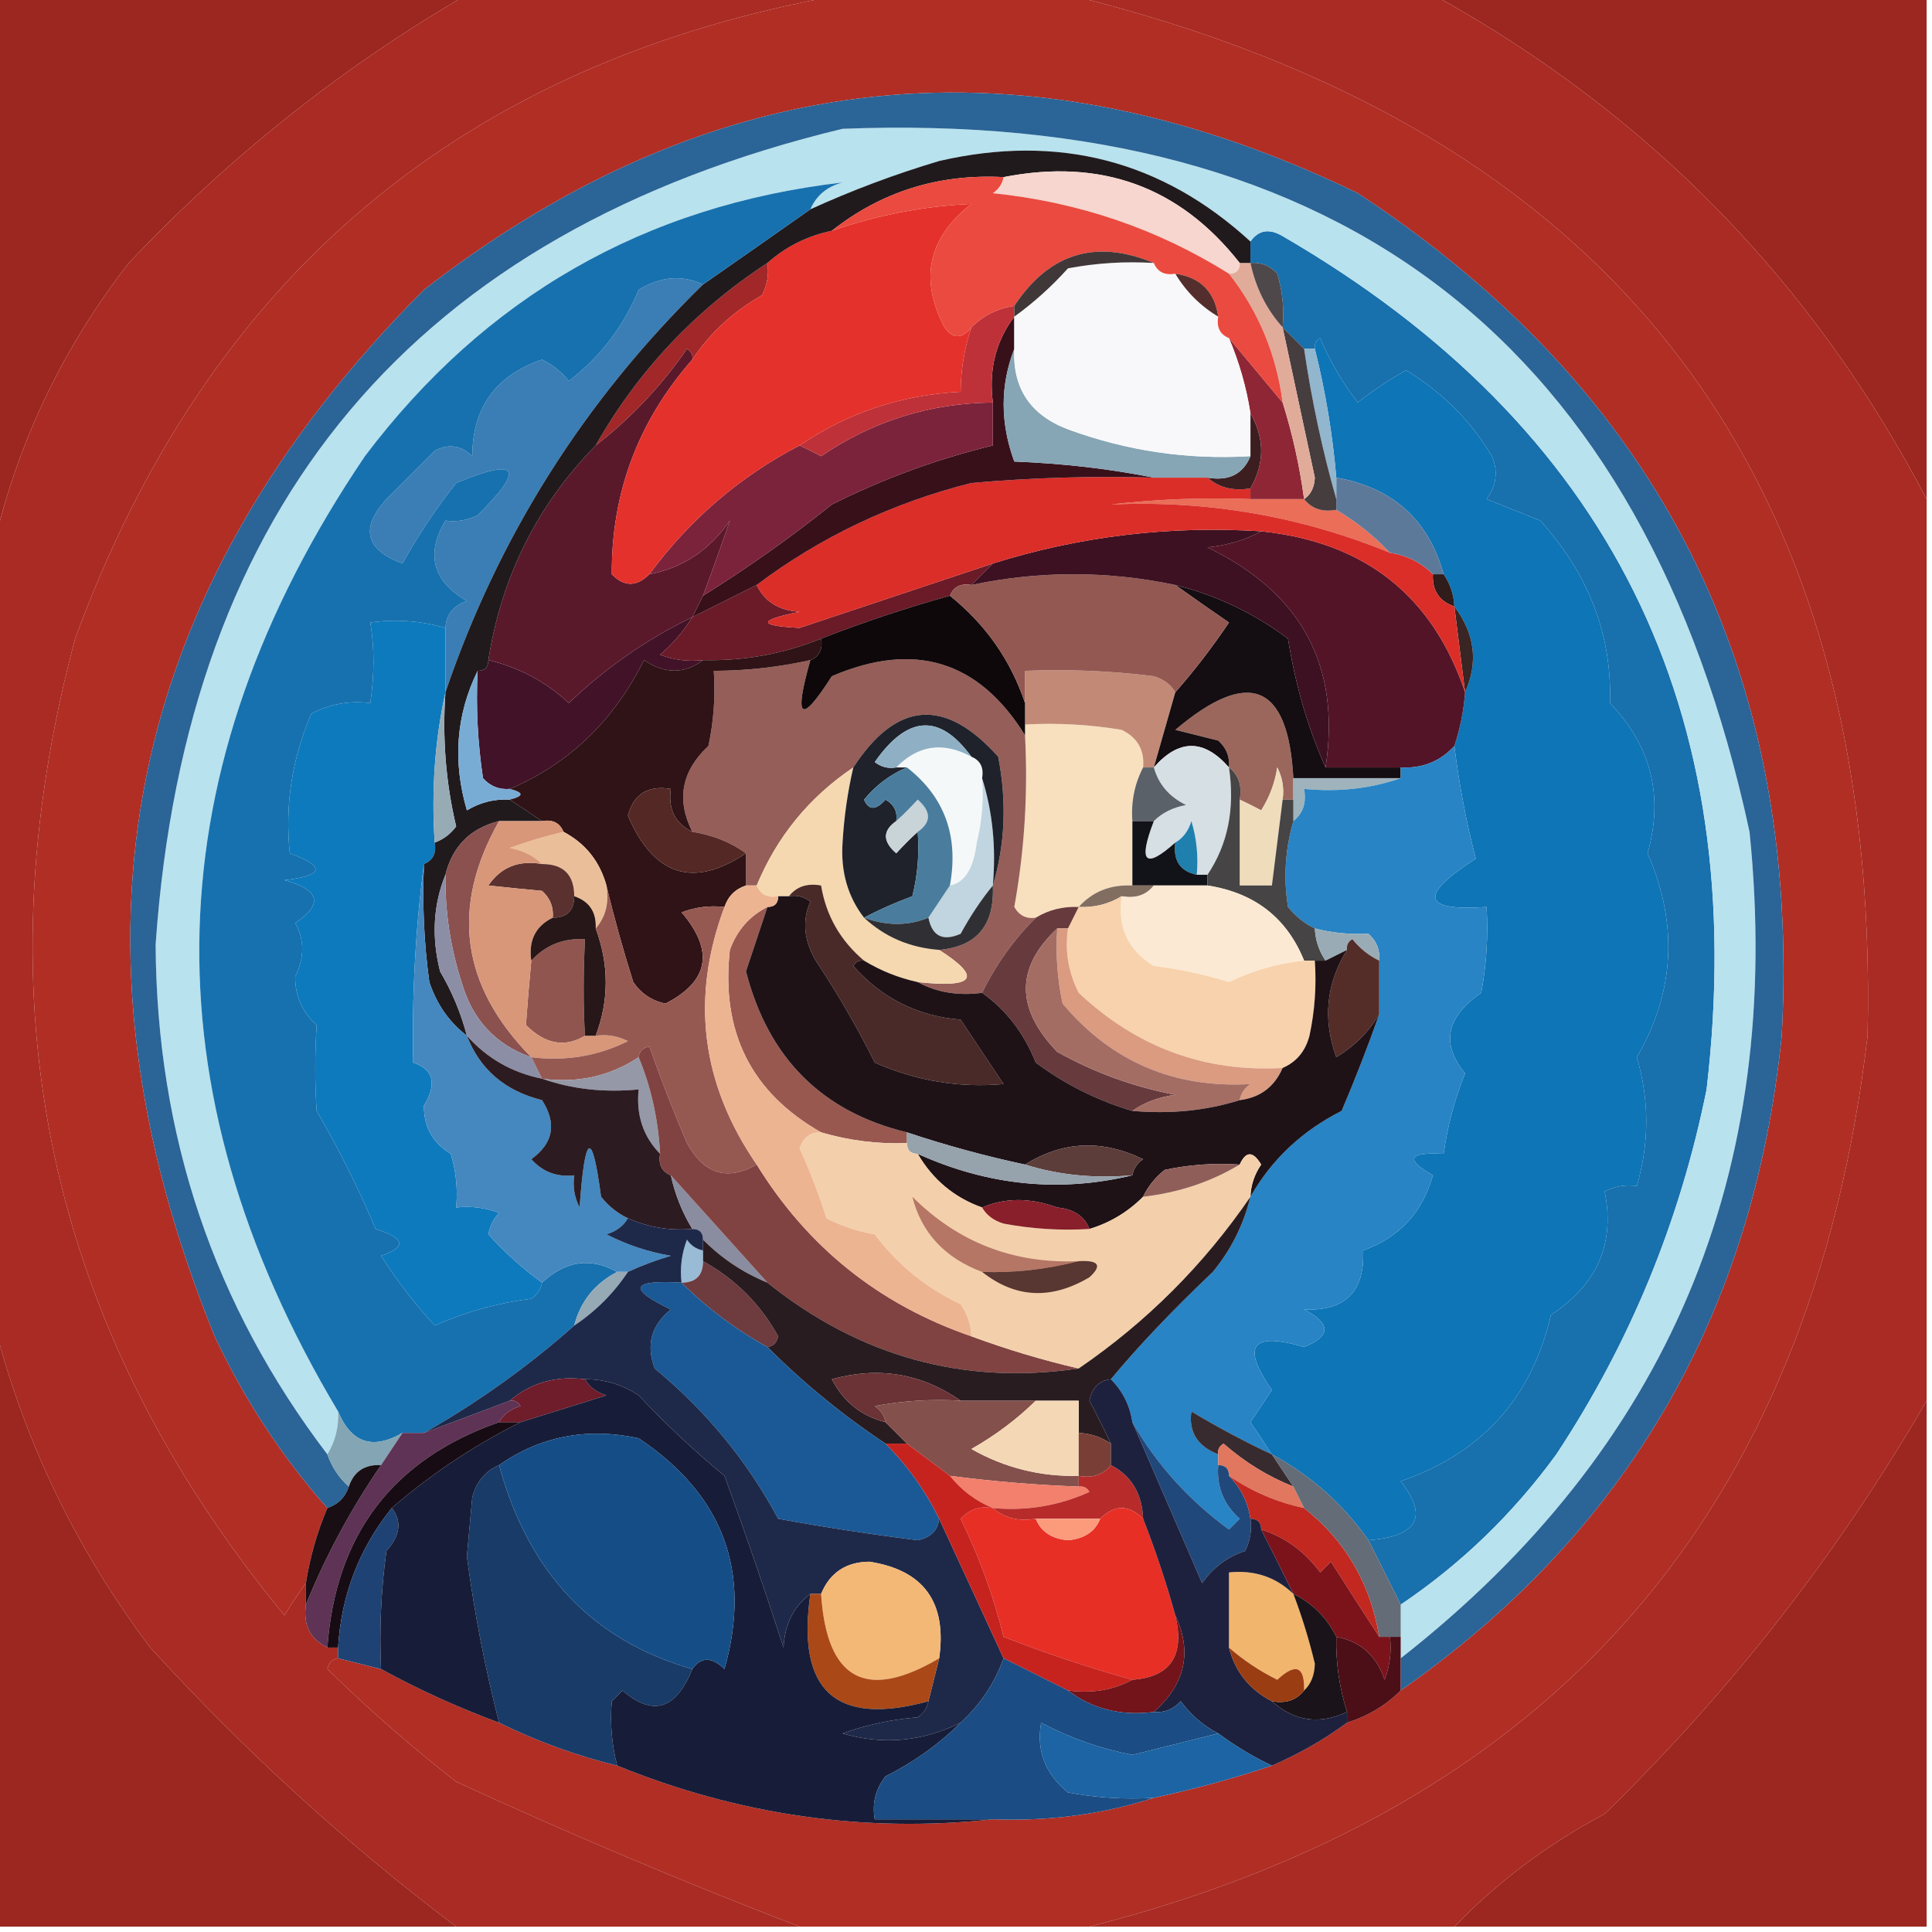 <?xml version="1.0" encoding="UTF-8"?> <svg xmlns="http://www.w3.org/2000/svg" xmlns:xlink="http://www.w3.org/1999/xlink" width="180px" height="180px" style="shape-rendering:geometricPrecision; text-rendering:geometricPrecision; image-rendering:optimizeQuality; fill-rule:evenodd; clip-rule:evenodd"> <g> <path style="opacity:1" fill="#9b2720" d="M -0.5,-0.5 C 14.167,-0.5 28.833,-0.5 43.5,-0.5C 31.886,6.249 21.386,14.582 12,24.5C 5.904,32.355 1.737,41.022 -0.5,50.5C -0.5,33.5 -0.5,16.5 -0.5,-0.5 Z"></path> </g> <g> <path style="opacity:1" fill="#9c2720" d="M 133.5,-0.5 C 148.833,-0.5 164.167,-0.5 179.5,-0.5C 179.5,15.167 179.5,30.833 179.5,46.5C 168.86,26.194 153.527,10.527 133.5,-0.5 Z"></path> </g> <g> <path style="opacity:1" fill="#b12e25" d="M 78.5,-0.5 C 85.5,-0.5 92.5,-0.5 99.5,-0.5C 150.37,11.929 175.203,44.263 174,96.5C 168.791,140.868 144.624,168.535 101.5,179.5C 92.5,179.5 83.5,179.5 74.5,179.5C 63.828,175.41 53.161,170.91 42.5,166C 38.313,162.736 34.313,159.236 30.5,155.5C 30.624,154.893 30.957,154.56 31.5,154.5C 32.833,154.833 34.167,155.167 35.5,155.5C 38.979,157.403 42.646,159.07 46.5,160.5C 50.02,162.229 53.687,163.562 57.5,164.5C 68.883,169.123 80.549,170.789 92.5,169.5C 97.75,169.698 102.75,169.031 107.5,167.5C 111.223,166.703 114.89,165.703 118.5,164.5C 121.032,163.404 123.365,162.071 125.5,160.5C 127.434,159.89 129.101,158.89 130.5,157.5C 151.537,142.79 163.37,122.457 166,96.5C 167.819,62.638 154.653,36.471 126.5,18C 95.55,2.996 66.55,5.996 39.5,27C 11.483,55.083 4.983,87.583 20,124.5C 22.778,130.412 26.278,135.745 30.5,140.5C 29.545,142.746 28.878,145.079 28.5,147.5C 27.842,148.398 27.176,149.398 26.5,150.5C 4.424,123.709 -2.076,93.376 7,59.5C 19.37,25.745 43.203,5.745 78.5,-0.5 Z"></path> </g> <g> <path style="opacity:1" fill="#a92b23" d="M 43.5,-0.5 C 55.167,-0.5 66.833,-0.5 78.5,-0.5C 43.203,5.745 19.37,25.745 7,59.5C -2.076,93.376 4.424,123.709 26.5,150.5C 27.176,149.398 27.842,148.398 28.5,147.5C 28.5,148.167 28.5,148.833 28.5,149.5C 28.229,151.38 28.896,152.713 30.5,153.5C 30.833,153.5 31.167,153.5 31.5,153.5C 31.5,153.833 31.5,154.167 31.5,154.5C 30.957,154.56 30.624,154.893 30.5,155.5C 34.313,159.236 38.313,162.736 42.5,166C 53.161,170.91 63.828,175.41 74.5,179.5C 63.833,179.5 53.167,179.5 42.5,179.5C 32.272,171.778 22.771,163.111 14,153.5C 7.146,144.415 2.312,134.415 -0.5,123.5C -0.5,99.167 -0.5,74.833 -0.5,50.5C 1.737,41.022 5.904,32.355 12,24.5C 21.386,14.582 31.886,6.249 43.5,-0.5 Z"></path> </g> <g> <path style="opacity:1" fill="#a92b23" d="M 99.5,-0.5 C 110.833,-0.5 122.167,-0.5 133.5,-0.5C 153.527,10.527 168.86,26.194 179.5,46.5C 179.5,74.5 179.5,102.5 179.5,130.5C 171.332,144.622 161.332,157.455 149.5,169C 144.228,171.791 139.562,175.291 135.5,179.5C 124.167,179.5 112.833,179.5 101.5,179.5C 144.624,168.535 168.791,140.868 174,96.5C 175.203,44.263 150.37,11.929 99.5,-0.5 Z"></path> </g> <g> <path style="opacity:1" fill="#1870ac" d="M 130.5,149.5 C 129.5,147.5 128.5,145.5 127.5,143.5C 132.098,143.139 133.098,141.306 130.5,138C 138.043,135.405 142.709,130.238 144.5,122.5C 148.821,119.676 150.487,115.843 149.5,111C 150.448,110.517 151.448,110.351 152.5,110.5C 153.671,106.482 153.671,102.482 152.5,98.5C 156.044,92.412 156.377,86.078 153.5,79.5C 155.012,74.183 153.845,69.516 150,65.5C 150.192,59.171 148.025,53.504 143.5,48.5C 141.833,47.833 140.167,47.167 138.5,46.5C 139.428,45.232 139.595,43.899 139,42.5C 137,39.167 134.333,36.5 131,34.5C 129.414,35.376 127.914,36.376 126.5,37.5C 125.081,35.664 123.914,33.664 123,31.5C 122.601,31.728 122.435,32.062 122.5,32.5C 122.167,32.5 121.833,32.5 121.5,32.5C 120.833,31.833 120.167,31.167 119.5,30.5C 119.66,28.801 119.494,27.134 119,25.5C 118.329,24.748 117.496,24.414 116.5,24.5C 116.5,23.833 116.5,23.167 116.5,22.5C 117.251,21.427 118.251,21.26 119.5,22C 149.973,39.683 163.14,66.183 159,101.5C 156.522,113.782 151.855,125.116 145,135.5C 140.958,141.043 136.125,145.709 130.5,149.5 Z"></path> </g> <g> <path style="opacity:1" fill="#0e75b6" d="M 127.5,143.5 C 125.126,140.126 122.126,137.459 118.5,135.5C 117.859,134.518 117.193,133.518 116.5,132.5C 117.167,131.5 117.833,130.5 118.5,129.5C 115.615,125.381 116.615,124.047 121.5,125.5C 124.028,124.483 124.028,123.316 121.5,122C 125.333,122.167 127.167,120.333 127,116.5C 130.368,115.298 132.534,112.965 133.5,109.5C 130.869,107.995 131.203,107.329 134.5,107.5C 134.855,104.933 135.521,102.433 136.5,100C 134.229,97.255 134.729,94.755 138,92.5C 138.497,89.854 138.664,87.187 138.5,84.5C 132.487,84.921 132.154,83.421 137.5,80C 136.604,76.572 135.938,73.072 135.5,69.5C 136.038,67.883 136.371,66.216 136.5,64.5C 137.746,61.707 137.413,59.04 135.5,56.5C 135.443,55.391 135.11,54.391 134.5,53.5C 133.088,48.424 129.755,45.424 124.5,44.5C 124.152,40.443 123.486,36.443 122.5,32.5C 122.435,32.062 122.601,31.728 123,31.5C 123.914,33.664 125.081,35.664 126.5,37.5C 127.914,36.376 129.414,35.376 131,34.5C 134.333,36.5 137,39.167 139,42.5C 139.595,43.899 139.428,45.232 138.5,46.5C 140.167,47.167 141.833,47.833 143.5,48.5C 148.025,53.504 150.192,59.171 150,65.5C 153.845,69.516 155.012,74.183 153.5,79.5C 156.377,86.078 156.044,92.412 152.5,98.5C 153.671,102.482 153.671,106.482 152.5,110.5C 151.448,110.351 150.448,110.517 149.5,111C 150.487,115.843 148.821,119.676 144.5,122.5C 142.709,130.238 138.043,135.405 130.5,138C 133.098,141.306 132.098,143.139 127.5,143.5 Z"></path> </g> <g> <path style="opacity:1" fill="#b8e2ee" d="M 130.5,154.5 C 130.5,153.833 130.5,153.167 130.5,152.5C 130.5,151.5 130.5,150.5 130.5,149.5C 136.125,145.709 140.958,141.043 145,135.5C 151.855,125.116 156.522,113.782 159,101.5C 163.14,66.183 149.973,39.683 119.5,22C 118.251,21.26 117.251,21.427 116.5,22.5C 108.261,14.945 98.594,12.445 87.5,15C 83.369,16.235 79.369,17.735 75.5,19.5C 76.058,18.21 77.058,17.377 78.5,17C 60.047,19.144 45.214,27.644 34,42.5C 14.291,71.633 13.458,101.299 31.5,131.5C 31.567,132.959 31.234,134.292 30.5,135.5C 19.926,121.614 14.593,105.78 14.5,88C 17.339,46.941 38.672,21.608 78.5,12C 125.024,10.194 153.191,32.027 163,77.5C 166.244,109.308 155.41,134.975 130.5,154.5 Z"></path> </g> <g> <path style="opacity:1" fill="#2b6496" d="M 130.5,157.5 C 130.5,156.5 130.5,155.5 130.5,154.5C 155.41,134.975 166.244,109.308 163,77.5C 153.191,32.027 125.024,10.194 78.5,12C 38.672,21.608 17.339,46.941 14.5,88C 14.593,105.78 19.926,121.614 30.5,135.5C 30.932,136.71 31.599,137.71 32.5,138.5C 32.167,139.5 31.5,140.167 30.5,140.5C 26.278,135.745 22.778,130.412 20,124.5C 4.983,87.583 11.483,55.083 39.5,27C 66.55,5.996 95.55,2.996 126.5,18C 154.653,36.471 167.819,62.638 166,96.5C 163.37,122.457 151.537,142.79 130.5,157.5 Z"></path> </g> <g> <path style="opacity:1" fill="#9b675c" d="M 120.5,72.5 C 120.5,73.167 120.5,73.833 120.5,74.5C 120.167,74.5 119.833,74.5 119.5,74.5C 119.649,73.448 119.483,72.448 119,71.5C 118.781,72.938 118.281,74.271 117.5,75.5C 116.817,75.137 116.15,74.804 115.5,74.5C 115.737,73.209 115.404,72.209 114.5,71.5C 114.586,70.504 114.252,69.671 113.5,69C 112.167,68.667 110.833,68.333 109.5,68C 116.357,62.192 120.024,63.692 120.5,72.5 Z"></path> </g> <g> <path style="opacity:1" fill="#f8e0be" d="M 95.5,67.5 C 98.518,67.335 101.518,67.502 104.5,68C 105.973,68.71 106.64,69.876 106.5,71.5C 105.699,73.042 105.366,74.709 105.5,76.5C 105.5,78.5 105.5,80.5 105.5,82.5C 103.447,82.402 101.78,83.069 100.5,84.5C 99.041,84.433 97.708,84.766 96.5,85.5C 95.624,85.631 94.957,85.297 94.5,84.5C 95.451,79.23 95.785,73.897 95.5,68.5C 95.5,68.167 95.5,67.833 95.5,67.5 Z"></path> </g> <g> <path style="opacity:1" fill="#0d7abd" d="M 41.5,58.5 C 41.5,60.5 41.5,62.5 41.5,64.5C 40.514,68.97 40.181,73.637 40.5,78.5C 40.672,79.492 40.338,80.158 39.5,80.5C 38.703,86.594 38.37,92.76 38.5,99C 40.398,99.64 40.732,100.973 39.5,103C 39.468,104.971 40.302,106.471 42,107.5C 42.493,109.134 42.66,110.801 42.5,112.5C 43.873,112.343 45.207,112.51 46.5,113C 45.978,113.561 45.645,114.228 45.5,115C 47.017,116.684 48.683,118.184 50.5,119.5C 50.389,120.117 50.056,120.617 49.5,121C 46.373,121.392 43.373,122.225 40.5,123.5C 38.642,121.476 36.975,119.309 35.5,117C 37.901,116.195 37.734,115.362 35,114.5C 33.403,110.731 31.57,107.064 29.5,103.5C 29.327,100.907 29.327,98.24 29.5,95.5C 28.16,94.312 27.493,92.812 27.5,91C 28.378,89.221 28.378,87.555 27.5,86C 30.138,84.236 29.804,82.902 26.5,82C 30.19,81.576 30.357,80.742 27,79.5C 26.532,75.025 27.199,70.691 29,66.5C 30.7,65.594 32.533,65.261 34.5,65.5C 34.892,62.854 34.892,60.354 34.5,58C 36.847,57.666 39.181,57.833 41.5,58.5 Z"></path> </g> <g> <path style="opacity:1" fill="#c28a76" d="M 109.5,64.5 C 108.833,66.833 108.167,69.167 107.5,71.5C 107.167,71.5 106.833,71.5 106.5,71.5C 106.64,69.876 105.973,68.71 104.5,68C 101.518,67.502 98.518,67.335 95.5,67.5C 95.5,66.833 95.5,66.167 95.5,65.5C 95.5,64.5 95.5,63.5 95.5,62.5C 99.514,62.334 103.514,62.501 107.5,63C 108.416,63.278 109.082,63.778 109.5,64.5 Z"></path> </g> <g> <path style="opacity:1" fill="#382524" d="M 135.5,56.5 C 137.413,59.04 137.746,61.707 136.5,64.5C 136.167,61.833 135.833,59.167 135.5,56.5 Z"></path> </g> <g> <path style="opacity:1" fill="#965e58" d="M 75.5,61.5 C 73.927,67.056 74.593,67.556 77.5,63C 85.182,59.709 91.182,61.542 95.5,68.5C 95.785,73.897 95.451,79.23 94.5,84.5C 94.957,85.297 95.624,85.631 96.5,85.5C 94.445,87.555 92.779,89.888 91.5,92.5C 89.265,92.795 87.265,92.461 85.5,91.5C 90.851,92.071 91.518,91.071 87.5,88.5C 91.009,88.192 92.676,86.192 92.5,82.5C 93.645,78.689 93.812,74.689 93,70.5C 88.049,64.965 83.549,65.298 79.5,71.5C 75.395,74.27 72.395,77.937 70.5,82.5C 70.167,82.5 69.833,82.5 69.5,82.5C 69.5,81.5 69.5,80.5 69.5,79.5C 68.07,78.463 66.403,77.796 64.5,77.5C 62.995,74.499 63.495,71.833 66,69.5C 66.497,67.19 66.663,64.857 66.5,62.5C 69.545,62.492 72.545,62.159 75.5,61.5 Z"></path> </g> <g> <path style="opacity:1" fill="#421228" d="M 64.5,57.5 C 63.71,58.794 62.71,59.961 61.5,61C 62.793,61.49 64.127,61.657 65.5,61.5C 63.777,62.807 61.944,62.807 60,61.5C 57.175,67.164 53.009,71.164 47.5,73.5C 46.504,73.586 45.671,73.252 45,72.5C 44.502,69.183 44.335,65.85 44.5,62.5C 45.167,62.5 45.5,62.167 45.5,61.5C 48.343,62.172 50.843,63.505 53,65.5C 56.456,62.198 60.289,59.531 64.5,57.5 Z"></path> </g> <g> <path style="opacity:1" fill="#6b1a28" d="M 92.5,52.5 C 91.833,53.167 91.167,53.833 90.5,54.5C 89.508,54.328 88.842,54.662 88.5,55.5C 84.438,56.632 80.438,57.965 76.5,59.5C 73.002,60.917 69.335,61.584 65.5,61.5C 64.127,61.657 62.793,61.49 61.5,61C 62.71,59.961 63.71,58.794 64.5,57.5C 66.5,56.5 68.5,55.5 70.5,54.5C 71.23,56.045 72.563,56.878 74.5,57C 70.576,57.798 70.576,58.298 74.5,58.5C 80.511,56.492 86.511,54.492 92.5,52.5 Z"></path> </g> <g> <path style="opacity:1" fill="#140d11" d="M 109.5,54.5 C 113.301,55.45 116.801,57.117 120,59.5C 120.697,63.859 121.863,67.859 123.5,71.5C 125.833,71.5 128.167,71.5 130.5,71.5C 130.5,71.833 130.5,72.167 130.5,72.5C 127.167,72.5 123.833,72.5 120.5,72.5C 120.024,63.692 116.357,62.192 109.5,68C 110.833,68.333 112.167,68.667 113.5,69C 114.252,69.671 114.586,70.504 114.5,71.5C 112.167,68.833 109.833,68.833 107.5,71.5C 108.167,69.167 108.833,66.833 109.5,64.5C 111.268,62.492 112.934,60.326 114.5,58C 112.767,56.811 111.1,55.644 109.5,54.5 Z"></path> </g> <g> <path style="opacity:1" fill="#0f080b" d="M 88.5,55.5 C 91.833,58.176 94.166,61.51 95.5,65.5C 95.5,66.167 95.5,66.833 95.5,67.5C 95.5,67.833 95.5,68.167 95.5,68.5C 91.182,61.542 85.182,59.709 77.5,63C 74.593,67.556 73.927,67.056 75.5,61.5C 76.338,61.158 76.672,60.492 76.5,59.5C 80.438,57.965 84.438,56.632 88.5,55.5 Z"></path> </g> <g> <path style="opacity:1" fill="#2f1c1b" d="M 133.5,53.5 C 133.833,53.5 134.167,53.5 134.5,53.5C 135.11,54.391 135.443,55.391 135.5,56.5C 134.094,56.027 133.427,55.027 133.5,53.5 Z"></path> </g> <g> <path style="opacity:1" fill="#935852" d="M 109.5,54.5 C 111.1,55.644 112.767,56.811 114.5,58C 112.934,60.326 111.268,62.492 109.5,64.5C 109.082,63.778 108.416,63.278 107.5,63C 103.514,62.501 99.514,62.334 95.5,62.5C 95.5,63.5 95.5,64.5 95.5,65.5C 94.166,61.51 91.833,58.176 88.5,55.5C 88.842,54.662 89.508,54.328 90.5,54.5C 96.833,53.167 103.167,53.167 109.5,54.5 Z"></path> </g> <g> <path style="opacity:1" fill="#541427" d="M 117.5,49.5 C 127.149,50.499 133.482,55.499 136.5,64.5C 136.371,66.216 136.038,67.883 135.5,69.5C 134.18,70.942 132.514,71.609 130.5,71.5C 128.167,71.5 125.833,71.5 123.5,71.5C 124.94,62.067 121.273,55.233 112.5,51C 114.382,50.802 116.048,50.302 117.5,49.5 Z"></path> </g> <g> <path style="opacity:1" fill="#3d1121" d="M 117.5,49.5 C 116.048,50.302 114.382,50.802 112.5,51C 121.273,55.233 124.94,62.067 123.5,71.5C 121.863,67.859 120.697,63.859 120,59.5C 116.801,57.117 113.301,55.45 109.5,54.5C 103.167,53.167 96.833,53.167 90.5,54.5C 91.167,53.833 91.833,53.167 92.5,52.5C 100.621,49.957 108.954,48.957 117.5,49.5 Z"></path> </g> <g> <path style="opacity:1" fill="#ea6e58" d="M 116.5,46.5 C 118.167,46.5 119.833,46.5 121.5,46.5C 122.209,47.404 123.209,47.737 124.5,47.5C 126.349,48.593 128.016,49.926 129.5,51.5C 121.218,48.102 112.552,46.602 103.5,47C 107.821,46.501 112.154,46.334 116.5,46.5 Z"></path> </g> <g> <path style="opacity:1" fill="#db2e29" d="M 107.5,44.5 C 109.167,44.5 110.833,44.5 112.5,44.5C 113.568,45.434 114.901,45.768 116.5,45.5C 116.5,45.833 116.5,46.167 116.5,46.5C 112.154,46.334 107.821,46.501 103.5,47C 112.552,46.602 121.218,48.102 129.5,51.5C 131.062,51.733 132.395,52.4 133.5,53.5C 133.427,55.027 134.094,56.027 135.5,56.5C 135.833,59.167 136.167,61.833 136.5,64.5C 133.482,55.499 127.149,50.499 117.5,49.5C 108.954,48.957 100.621,49.957 92.5,52.5C 86.511,54.492 80.511,56.492 74.5,58.5C 70.576,58.298 70.576,57.798 74.5,57C 72.563,56.878 71.23,56.045 70.5,54.5C 76.448,50.028 83.115,46.861 90.5,45C 96.157,44.501 101.824,44.334 107.5,44.5 Z"></path> </g> <g> <path style="opacity:1" fill="#5d799a" d="M 124.5,44.5 C 129.755,45.424 133.088,48.424 134.5,53.5C 134.167,53.5 133.833,53.5 133.5,53.5C 132.395,52.4 131.062,51.733 129.5,51.5C 128.016,49.926 126.349,48.593 124.5,47.5C 124.5,47.167 124.5,46.833 124.5,46.5C 124.5,45.833 124.5,45.167 124.5,44.5 Z"></path> </g> <g> <path style="opacity:1" fill="#3c1d20" d="M 116.5,38.5 C 117.833,40.833 117.833,43.167 116.5,45.5C 114.901,45.768 113.568,45.434 112.5,44.5C 114.483,44.843 115.817,44.176 116.5,42.5C 116.5,41.167 116.5,39.833 116.5,38.5 Z"></path> </g> <g> <path style="opacity:1" fill="#8f2636" d="M 114.5,31.5 C 116.167,33.5 117.833,35.5 119.5,37.5C 120.417,40.417 121.084,43.417 121.5,46.5C 119.833,46.5 118.167,46.5 116.5,46.5C 116.5,46.167 116.5,45.833 116.5,45.5C 117.833,43.167 117.833,40.833 116.5,38.5C 116.122,36.079 115.455,33.746 114.5,31.5 Z"></path> </g> <g> <path style="opacity:1" fill="#38101a" d="M 94.5,29.5 C 94.5,30.5 94.5,31.5 94.5,32.5C 93.18,35.899 93.18,39.399 94.5,43C 99.019,43.175 103.353,43.675 107.5,44.5C 101.824,44.334 96.157,44.501 90.5,45C 83.115,46.861 76.448,50.028 70.5,54.5C 68.5,55.5 66.5,56.5 64.5,57.5C 64.833,56.833 65.167,56.167 65.5,55.5C 69.646,52.922 73.646,50.089 77.5,47C 82.314,44.59 87.314,42.756 92.5,41.5C 92.5,40.167 92.5,38.833 92.5,37.5C 92.111,34.447 92.777,31.78 94.5,29.5 Z"></path> </g> <g> <path style="opacity:1" fill="#5a192b" d="M 64.5,33.5 C 59.457,39.246 56.957,45.913 57,53.5C 58.145,54.684 59.312,54.684 60.5,53.5C 63.614,52.909 66.114,51.242 68,48.5C 67.244,50.715 66.411,53.049 65.5,55.5C 65.167,56.167 64.833,56.833 64.5,57.5C 60.289,59.531 56.456,62.198 53,65.5C 50.843,63.505 48.343,62.172 45.5,61.5C 46.721,53.724 50.055,47.057 55.5,41.5C 58.78,38.956 61.613,35.956 64,32.5C 64.399,32.728 64.565,33.062 64.5,33.5 Z"></path> </g> <g> <path style="opacity:1" fill="#7b233b" d="M 92.5,37.5 C 92.5,38.833 92.5,40.167 92.5,41.5C 87.314,42.756 82.314,44.59 77.5,47C 73.646,50.089 69.646,52.922 65.5,55.5C 66.411,53.049 67.244,50.715 68,48.5C 66.114,51.242 63.614,52.909 60.5,53.5C 64.278,48.383 68.945,44.383 74.5,41.5C 75.15,41.804 75.817,42.137 76.5,42.5C 81.317,39.228 86.651,37.561 92.5,37.5 Z"></path> </g> <g> <path style="opacity:1" fill="#bf3138" d="M 94.5,28.5 C 94.5,28.833 94.5,29.167 94.5,29.5C 92.777,31.78 92.111,34.447 92.5,37.5C 86.651,37.561 81.317,39.228 76.5,42.5C 75.817,42.137 75.15,41.804 74.5,41.5C 78.956,38.459 83.956,36.792 89.5,36.5C 89.517,34.435 89.85,32.435 90.5,30.5C 91.605,29.399 92.938,28.733 94.5,28.5 Z"></path> </g> <g> <path style="opacity:1" fill="#86a5b5" d="M 94.5,32.5 C 94.327,36.17 95.993,38.67 99.5,40C 104.988,42.016 110.655,42.849 116.5,42.5C 115.817,44.176 114.483,44.843 112.5,44.5C 110.833,44.5 109.167,44.5 107.5,44.5C 103.353,43.675 99.019,43.175 94.5,43C 93.18,39.399 93.18,35.899 94.5,32.5 Z"></path> </g> <g> <path style="opacity:1" fill="#91b6ce" d="M 121.5,32.5 C 121.833,32.5 122.167,32.5 122.5,32.5C 123.486,36.443 124.152,40.443 124.5,44.5C 124.5,45.167 124.5,45.833 124.5,46.5C 123.216,42.015 122.216,37.349 121.5,32.5 Z"></path> </g> <g> <path style="opacity:1" fill="#463d3f" d="M 119.5,30.5 C 120.167,31.167 120.833,31.833 121.5,32.5C 122.216,37.349 123.216,42.015 124.5,46.5C 124.5,46.833 124.5,47.167 124.5,47.5C 123.209,47.737 122.209,47.404 121.5,46.5C 122.124,46.083 122.457,45.416 122.5,44.5C 121.496,39.819 120.496,35.153 119.5,30.5 Z"></path> </g> <g> <path style="opacity:1" fill="#e1ab9a" d="M 115.5,24.5 C 115.833,24.5 116.167,24.5 116.5,24.5C 116.992,26.819 117.992,28.819 119.5,30.5C 120.496,35.153 121.496,39.819 122.5,44.5C 122.457,45.416 122.124,46.083 121.5,46.5C 121.084,43.417 120.417,40.417 119.5,37.5C 118.908,32.991 117.241,28.991 114.5,25.5C 115.167,25.5 115.5,25.167 115.5,24.5 Z"></path> </g> <g> <path style="opacity:1" fill="#4f484a" d="M 116.5,24.5 C 117.496,24.414 118.329,24.748 119,25.5C 119.494,27.134 119.66,28.801 119.5,30.5C 117.992,28.819 116.992,26.819 116.5,24.5 Z"></path> </g> <g> <path style="opacity:1" fill="#a12729" d="M 71.5,24.5 C 71.65,25.552 71.483,26.552 71,27.5C 68.31,29.027 66.143,31.027 64.5,33.5C 64.565,33.062 64.399,32.728 64,32.5C 61.613,35.956 58.78,38.956 55.5,41.5C 59.431,34.568 64.764,28.901 71.5,24.5 Z"></path> </g> <g> <path style="opacity:1" fill="#3a7eb5" d="M 65.5,26.5 C 54.431,37.321 46.431,49.988 41.5,64.5C 41.5,62.5 41.5,60.5 41.5,58.5C 41.577,57.25 42.244,56.417 43.5,56C 40.309,54.131 39.642,51.631 41.5,48.5C 42.552,48.65 43.552,48.483 44.5,48C 48.955,43.596 48.288,42.596 42.5,45C 40.629,47.37 38.962,49.87 37.5,52.5C 34.039,51.215 33.539,49.215 36,46.5C 37.5,45 39,43.5 40.5,42C 41.784,41.316 42.95,41.483 44,42.5C 44.02,37.976 46.187,34.976 50.5,33.5C 51.478,33.977 52.311,34.643 53,35.5C 55.934,33.236 58.1,30.402 59.5,27C 61.548,25.759 63.548,25.592 65.5,26.5 Z"></path> </g> <g> <path style="opacity:1" fill="#f8f8fa" d="M 107.5,24.5 C 107.842,25.338 108.508,25.672 109.5,25.5C 110.5,27.167 111.833,28.5 113.5,29.5C 113.328,30.492 113.662,31.158 114.5,31.5C 115.455,33.746 116.122,36.079 116.5,38.5C 116.5,39.833 116.5,41.167 116.5,42.5C 110.655,42.849 104.988,42.016 99.5,40C 95.993,38.67 94.327,36.17 94.5,32.5C 94.5,31.5 94.5,30.5 94.5,29.5C 96.296,28.207 97.963,26.707 99.5,25C 102.146,24.503 104.813,24.336 107.5,24.5 Z"></path> </g> <g> <path style="opacity:1" fill="#e5312b" d="M 90.5,30.5 C 89.85,32.435 89.517,34.435 89.5,36.5C 83.956,36.792 78.956,38.459 74.5,41.5C 68.945,44.383 64.278,48.383 60.5,53.5C 59.312,54.684 58.145,54.684 57,53.5C 56.957,45.913 59.457,39.246 64.5,33.5C 66.143,31.027 68.31,29.027 71,27.5C 71.483,26.552 71.65,25.552 71.5,24.5C 73.216,22.975 75.216,21.975 77.5,21.5C 81.749,20.031 86.082,19.198 90.5,19C 86.467,22.168 85.633,26.001 88,30.5C 88.77,31.598 89.603,31.598 90.5,30.5 Z"></path> </g> <g> <path style="opacity:1" fill="#201a1d" d="M 116.5,22.5 C 116.5,23.167 116.5,23.833 116.5,24.5C 116.167,24.5 115.833,24.5 115.5,24.5C 109.91,17.384 102.577,14.718 93.5,16.5C 87.462,16.181 82.129,17.847 77.5,21.5C 75.216,21.975 73.216,22.975 71.5,24.5C 64.764,28.901 59.431,34.568 55.5,41.5C 50.055,47.057 46.721,53.724 45.5,61.5C 45.5,62.167 45.167,62.5 44.5,62.5C 42.493,66.594 42.16,70.927 43.5,75.5C 44.736,74.754 46.069,74.421 47.5,74.5C 48.5,75.167 49.5,75.833 50.5,76.5C 49.167,76.5 47.833,76.5 46.5,76.5C 43.833,77.167 42.167,78.833 41.5,81.5C 40.362,84.303 40.196,87.303 41,90.5C 42.122,92.407 42.955,94.407 43.5,96.5C 41.864,95.251 40.697,93.584 40,91.5C 39.501,87.848 39.335,84.182 39.5,80.5C 40.338,80.158 40.672,79.492 40.5,78.5C 41.289,78.217 41.956,77.717 42.5,77C 41.536,72.934 41.203,68.767 41.5,64.5C 46.431,49.988 54.431,37.321 65.5,26.5C 68.871,24.154 72.204,21.821 75.5,19.5C 79.369,17.735 83.369,16.235 87.5,15C 98.594,12.445 108.261,14.945 116.5,22.5 Z"></path> </g> <g> <path style="opacity:1" fill="#f6d6ce" d="M 93.5,16.5 C 102.577,14.718 109.91,17.384 115.5,24.5C 115.5,25.167 115.167,25.5 114.5,25.5C 107.827,21.321 100.494,18.821 92.5,18C 93.056,17.617 93.389,17.117 93.5,16.5 Z"></path> </g> <g> <path style="opacity:1" fill="#ea4a3f" d="M 93.5,16.5 C 93.389,17.117 93.056,17.617 92.5,18C 100.494,18.821 107.827,21.321 114.5,25.5C 117.241,28.991 118.908,32.991 119.5,37.5C 117.833,35.5 116.167,33.5 114.5,31.5C 113.662,31.158 113.328,30.492 113.5,29.5C 113.167,27.167 111.833,25.833 109.5,25.5C 108.508,25.672 107.842,25.338 107.5,24.5C 102.077,22.252 97.744,23.586 94.5,28.5C 92.938,28.733 91.605,29.399 90.5,30.5C 89.603,31.598 88.77,31.598 88,30.5C 85.633,26.001 86.467,22.168 90.5,19C 86.082,19.198 81.749,20.031 77.5,21.5C 82.129,17.847 87.462,16.181 93.5,16.5 Z"></path> </g> <g> <path style="opacity:1" fill="#542e2c" d="M 109.5,25.5 C 111.833,25.833 113.167,27.167 113.5,29.5C 111.833,28.5 110.5,27.167 109.5,25.5 Z"></path> </g> <g> <path style="opacity:1" fill="#403739" d="M 107.5,24.5 C 104.813,24.336 102.146,24.503 99.5,25C 97.963,26.707 96.296,28.207 94.5,29.5C 94.5,29.167 94.5,28.833 94.5,28.5C 97.744,23.586 102.077,22.252 107.5,24.5 Z"></path> </g> <g> <path style="opacity:1" fill="#97abb5" d="M 41.5,64.5 C 41.203,68.767 41.536,72.934 42.5,77C 41.956,77.717 41.289,78.217 40.5,78.5C 40.181,73.637 40.514,68.97 41.5,64.5 Z"></path> </g> <g> <path style="opacity:1" fill="#f5f8f9" d="M 90.5,70.5 C 91.338,70.842 91.672,71.508 91.5,72.5C 91.662,74.527 91.496,76.527 91,78.5C 90.71,80.919 89.876,82.252 88.5,82.5C 89.343,77.906 88.009,74.239 84.5,71.5C 84.167,71.5 83.833,71.5 83.5,71.5C 85.542,69.409 87.875,69.076 90.5,70.5 Z"></path> </g> <g> <path style="opacity:1" fill="#d6dfe4" d="M 114.5,71.5 C 115.069,75.329 114.402,78.663 112.5,81.5C 112.167,81.5 111.833,81.5 111.5,81.5C 111.66,79.801 111.494,78.134 111,76.5C 110.722,77.416 110.222,78.082 109.5,78.5C 106.678,81.021 106.011,80.354 107.5,76.5C 108.263,75.732 109.263,75.232 110.5,75C 108.937,74.241 107.937,73.074 107.5,71.5C 109.833,68.833 112.167,68.833 114.5,71.5 Z"></path> </g> <g> <path style="opacity:1" fill="#79acd5" d="M 44.5,62.5 C 44.335,65.85 44.502,69.183 45,72.5C 45.671,73.252 46.504,73.586 47.5,73.5C 48.833,73.833 48.833,74.167 47.5,74.5C 46.069,74.421 44.736,74.754 43.5,75.5C 42.16,70.927 42.493,66.594 44.5,62.5 Z"></path> </g> <g> <path style="opacity:1" fill="#5b6169" d="M 106.5,71.5 C 106.833,71.5 107.167,71.5 107.5,71.5C 107.937,73.074 108.937,74.241 110.5,75C 109.263,75.232 108.263,75.732 107.5,76.5C 106.833,76.5 106.167,76.5 105.5,76.5C 105.366,74.709 105.699,73.042 106.5,71.5 Z"></path> </g> <g> <path style="opacity:1" fill="#9fb3bc" d="M 120.5,72.5 C 123.833,72.5 127.167,72.5 130.5,72.5C 127.713,73.477 124.713,73.81 121.5,73.5C 121.737,74.791 121.404,75.791 120.5,76.5C 120.5,75.833 120.5,75.167 120.5,74.5C 120.5,73.833 120.5,73.167 120.5,72.5 Z"></path> </g> <g> <path style="opacity:1" fill="#2884c4" d="M 135.5,69.5 C 135.938,73.072 136.604,76.572 137.5,80C 132.154,83.421 132.487,84.921 138.5,84.5C 138.664,87.187 138.497,89.854 138,92.5C 134.729,94.755 134.229,97.255 136.5,100C 135.521,102.433 134.855,104.933 134.5,107.5C 131.203,107.329 130.869,107.995 133.5,109.5C 132.534,112.965 130.368,115.298 127,116.5C 127.167,120.333 125.333,122.167 121.5,122C 124.028,123.316 124.028,124.483 121.5,125.5C 116.615,124.047 115.615,125.381 118.5,129.5C 117.833,130.5 117.167,131.5 116.5,132.5C 117.193,133.518 117.859,134.518 118.5,135.5C 115.975,134.319 113.475,132.986 111,131.5C 110.721,133.412 111.554,134.746 113.5,135.5C 113.5,135.833 113.5,136.167 113.5,136.5C 113.328,138.492 113.995,140.158 115.5,141.5C 115.167,141.833 114.833,142.167 114.5,142.5C 110.737,139.743 107.737,136.41 105.5,132.5C 105.267,130.938 104.6,129.605 103.5,128.5C 106.038,125.437 109.205,122.104 113,118.5C 114.705,116.423 115.872,114.09 116.5,111.5C 118.478,108.024 121.312,105.358 125,103.5C 126.284,100.47 127.451,97.47 128.5,94.5C 128.5,92.833 128.5,91.167 128.5,89.5C 128.586,88.504 128.252,87.671 127.5,87C 125.658,87.068 123.991,86.901 122.5,86.5C 121.542,86.047 120.708,85.38 120,84.5C 119.57,81.808 119.737,79.141 120.5,76.5C 121.404,75.791 121.737,74.791 121.5,73.5C 124.713,73.81 127.713,73.477 130.5,72.5C 130.5,72.167 130.5,71.833 130.5,71.5C 132.514,71.609 134.18,70.942 135.5,69.5 Z"></path> </g> <g> <path style="opacity:1" fill="#f5d8b0" d="M 79.5,71.5 C 78.971,73.783 78.637,76.117 78.5,78.5C 78.316,81.205 78.983,83.538 80.5,85.5C 82.426,87.293 84.759,88.293 87.5,88.5C 91.518,91.071 90.851,92.071 85.5,91.5C 83.716,91.108 82.049,90.441 80.5,89.5C 78.295,87.637 76.961,85.303 76.5,82.5C 75.209,82.263 74.209,82.596 73.5,83.5C 73.167,83.5 72.833,83.5 72.5,83.5C 71.508,83.672 70.842,83.338 70.5,82.5C 72.395,77.937 75.395,74.27 79.5,71.5 Z"></path> </g> <g> <path style="opacity:1" fill="#2f1316" d="M 76.5,59.5 C 76.672,60.492 76.338,61.158 75.5,61.5C 72.545,62.159 69.545,62.492 66.5,62.5C 66.663,64.857 66.497,67.19 66,69.5C 63.495,71.833 62.995,74.499 64.5,77.5C 62.896,76.713 62.229,75.38 62.5,73.5C 60.365,73.147 59.032,73.98 58.5,76C 60.924,81.613 64.591,82.78 69.5,79.5C 69.5,80.5 69.5,81.5 69.5,82.5C 68.5,82.833 67.833,83.5 67.5,84.5C 66.127,84.343 64.793,84.51 63.5,85C 66.557,88.589 66.057,91.422 62,93.5C 60.739,93.241 59.739,92.574 59,91.5C 58.027,88.421 57.194,85.421 56.5,82.5C 55.876,80.246 54.543,78.579 52.5,77.5C 52.158,76.662 51.492,76.328 50.5,76.5C 49.5,75.833 48.5,75.167 47.5,74.5C 48.833,74.167 48.833,73.833 47.5,73.5C 53.009,71.164 57.175,67.164 60,61.5C 61.944,62.807 63.777,62.807 65.5,61.5C 69.335,61.584 73.002,60.917 76.5,59.5 Z"></path> </g> <g> <path style="opacity:1" fill="#c0d5df" d="M 91.5,72.5 C 92.479,75.625 92.813,78.958 92.5,82.5C 91.399,83.848 90.399,85.348 89.5,87C 87.843,87.725 86.843,87.225 86.5,85.5C 87.167,84.5 87.833,83.5 88.5,82.5C 89.876,82.252 90.71,80.919 91,78.5C 91.496,76.527 91.662,74.527 91.5,72.5 Z"></path> </g> <g> <path style="opacity:1" fill="#1f222b" d="M 92.5,82.5 C 92.813,78.958 92.479,75.625 91.5,72.5C 91.672,71.508 91.338,70.842 90.5,70.5C 87.559,66.454 84.559,66.621 81.5,71C 82.094,71.464 82.761,71.631 83.5,71.5C 83.833,71.5 84.167,71.5 84.5,71.5C 82.958,72.141 81.624,73.141 80.5,74.5C 80.938,75.506 81.604,75.506 82.5,74.5C 83.297,74.957 83.631,75.624 83.5,76.5C 82.224,77.386 82.224,78.386 83.5,79.5C 84.182,78.757 84.849,78.091 85.5,77.5C 85.662,79.527 85.496,81.527 85,83.5C 83.377,84.099 81.877,84.766 80.5,85.5C 78.983,83.538 78.316,81.205 78.5,78.5C 78.637,76.117 78.971,73.783 79.5,71.5C 83.549,65.298 88.049,64.965 93,70.5C 93.812,74.689 93.645,78.689 92.5,82.5 Z"></path> </g> <g> <path style="opacity:1" fill="#c9d4d8" d="M 85.5,77.5 C 84.849,78.091 84.182,78.757 83.5,79.5C 82.224,78.386 82.224,77.386 83.5,76.5C 84.151,75.909 84.818,75.243 85.5,74.5C 86.776,75.614 86.776,76.614 85.5,77.5 Z"></path> </g> <g> <path style="opacity:1" fill="#8fb0c4" d="M 90.5,70.5 C 87.875,69.076 85.542,69.409 83.5,71.5C 82.761,71.631 82.094,71.464 81.5,71C 84.559,66.621 87.559,66.454 90.5,70.5 Z"></path> </g> <g> <path style="opacity:1" fill="#4a7d9d" d="M 84.5,71.5 C 88.009,74.239 89.343,77.906 88.5,82.5C 87.833,83.5 87.167,84.5 86.5,85.5C 84.612,86.275 82.612,86.275 80.5,85.5C 81.877,84.766 83.377,84.099 85,83.5C 85.496,81.527 85.662,79.527 85.5,77.5C 86.776,76.614 86.776,75.614 85.5,74.5C 84.818,75.243 84.151,75.909 83.5,76.5C 83.631,75.624 83.297,74.957 82.5,74.5C 81.604,75.506 80.938,75.506 80.5,74.5C 81.624,73.141 82.958,72.141 84.5,71.5 Z"></path> </g> <g> <path style="opacity:1" fill="#ebbe9a" d="M 52.5,77.5 C 54.543,78.579 55.876,80.246 56.5,82.5C 56.768,84.099 56.434,85.432 55.5,86.5C 55.573,84.973 54.906,83.973 53.5,83.5C 53.5,81.5 52.5,80.5 50.5,80.5C 49.737,79.732 48.737,79.232 47.5,79C 49.154,78.392 50.821,77.892 52.5,77.5 Z"></path> </g> <g> <path style="opacity:1" fill="#542824" d="M 64.5,77.5 C 66.403,77.796 68.07,78.463 69.5,79.5C 64.591,82.78 60.924,81.613 58.5,76C 59.032,73.98 60.365,73.147 62.5,73.5C 62.229,75.38 62.896,76.713 64.5,77.5 Z"></path> </g> <g> <path style="opacity:1" fill="#1f80ae" d="M 111.5,81.5 C 109.952,81.179 109.285,80.179 109.5,78.5C 110.222,78.082 110.722,77.416 111,76.5C 111.494,78.134 111.66,79.801 111.5,81.5 Z"></path> </g> <g> <path style="opacity:1" fill="#efdcbb" d="M 119.5,74.5 C 119.167,77.167 118.833,79.833 118.5,82.5C 117.5,82.5 116.5,82.5 115.5,82.5C 115.5,79.833 115.5,77.167 115.5,74.5C 116.15,74.804 116.817,75.137 117.5,75.5C 118.281,74.271 118.781,72.938 119,71.5C 119.483,72.448 119.649,73.448 119.5,74.5 Z"></path> </g> <g> <path style="opacity:1" fill="#5b312f" d="M 50.5,80.5 C 52.5,80.5 53.5,81.5 53.5,83.5C 53.5,84.833 52.833,85.5 51.5,85.5C 51.586,84.504 51.252,83.671 50.5,83C 48.576,82.821 46.909,82.654 45.5,82.5C 46.669,80.783 48.335,80.116 50.5,80.5 Z"></path> </g> <g> <path style="opacity:1" fill="#121318" d="M 105.5,76.5 C 106.167,76.5 106.833,76.5 107.5,76.5C 106.011,80.354 106.678,81.021 109.5,78.5C 109.285,80.179 109.952,81.179 111.5,81.5C 111.833,81.5 112.167,81.5 112.5,81.5C 112.5,81.833 112.5,82.167 112.5,82.5C 110.833,82.5 109.167,82.5 107.5,82.5C 106.833,82.5 106.167,82.5 105.5,82.5C 105.5,80.5 105.5,78.5 105.5,76.5 Z"></path> </g> <g> <path style="opacity:1" fill="#1771ae" d="M 75.5,19.5 C 72.204,21.821 68.871,24.154 65.5,26.5C 63.548,25.592 61.548,25.759 59.5,27C 58.1,30.402 55.934,33.236 53,35.5C 52.311,34.643 51.478,33.977 50.5,33.5C 46.187,34.976 44.02,37.976 44,42.5C 42.95,41.483 41.784,41.316 40.5,42C 39,43.5 37.5,45 36,46.5C 33.539,49.215 34.039,51.215 37.5,52.5C 38.962,49.87 40.629,47.37 42.5,45C 48.288,42.596 48.955,43.596 44.5,48C 43.552,48.483 42.552,48.65 41.5,48.5C 39.642,51.631 40.309,54.131 43.5,56C 42.244,56.417 41.577,57.25 41.5,58.5C 39.181,57.833 36.847,57.666 34.5,58C 34.892,60.354 34.892,62.854 34.5,65.5C 32.533,65.261 30.7,65.594 29,66.5C 27.199,70.691 26.532,75.025 27,79.5C 30.357,80.742 30.19,81.576 26.5,82C 29.804,82.902 30.138,84.236 27.5,86C 28.378,87.555 28.378,89.221 27.5,91C 27.493,92.812 28.16,94.312 29.5,95.5C 29.327,98.24 29.327,100.907 29.5,103.5C 31.57,107.064 33.403,110.731 35,114.5C 37.734,115.362 37.901,116.195 35.5,117C 36.975,119.309 38.642,121.476 40.5,123.5C 43.373,122.225 46.373,121.392 49.5,121C 50.056,120.617 50.389,120.117 50.5,119.5C 52.697,117.455 55.03,117.122 57.5,118.5C 55.413,119.585 54.08,121.251 53.5,123.5C 49.185,127.324 44.519,130.657 39.5,133.5C 38.833,133.5 38.167,133.5 37.5,133.5C 34.721,135.109 32.721,134.442 31.5,131.5C 13.458,101.299 14.291,71.633 34,42.5C 45.214,27.644 60.047,19.144 78.5,17C 77.058,17.377 76.058,18.21 75.5,19.5 Z"></path> </g> <g> <path style="opacity:1" fill="#826e61" d="M 105.5,82.5 C 106.167,82.5 106.833,82.5 107.5,82.5C 106.791,83.404 105.791,83.737 104.5,83.5C 103.292,84.234 101.959,84.567 100.5,84.5C 101.78,83.069 103.447,82.402 105.5,82.5 Z"></path> </g> <g> <path style="opacity:1" fill="#464445" d="M 114.5,71.5 C 115.404,72.209 115.737,73.209 115.5,74.5C 115.5,77.167 115.5,79.833 115.5,82.5C 116.5,82.5 117.5,82.5 118.5,82.5C 118.833,79.833 119.167,77.167 119.5,74.5C 119.833,74.5 120.167,74.5 120.5,74.5C 120.5,75.167 120.5,75.833 120.5,76.5C 119.737,79.141 119.57,81.808 120,84.5C 120.708,85.38 121.542,86.047 122.5,86.5C 122.557,87.609 122.89,88.609 123.5,89.5C 123.167,89.5 122.833,89.5 122.5,89.5C 122.167,89.5 121.833,89.5 121.5,89.5C 119.888,85.512 116.888,83.179 112.5,82.5C 112.5,82.167 112.5,81.833 112.5,81.5C 114.402,78.663 115.069,75.329 114.5,71.5 Z"></path> </g> <g> <path style="opacity:1" fill="#303034" d="M 92.5,82.5 C 92.676,86.192 91.009,88.192 87.5,88.5C 84.759,88.293 82.426,87.293 80.5,85.5C 82.612,86.275 84.612,86.275 86.5,85.5C 86.843,87.225 87.843,87.725 89.5,87C 90.399,85.348 91.399,83.848 92.5,82.5 Z"></path> </g> <g> <path style="opacity:1" fill="#fbe9d3" d="M 107.5,82.5 C 109.167,82.5 110.833,82.5 112.5,82.5C 116.888,83.179 119.888,85.512 121.5,89.5C 119.063,89.756 116.729,90.423 114.5,91.5C 112.224,90.787 109.891,90.287 107.5,90C 105.085,88.535 104.085,86.368 104.5,83.5C 105.791,83.737 106.791,83.404 107.5,82.5 Z"></path> </g> <g> <path style="opacity:1" fill="#99acb5" d="M 122.5,86.5 C 123.991,86.901 125.658,87.068 127.5,87C 128.252,87.671 128.586,88.504 128.5,89.5C 127.542,89.047 126.708,88.38 126,87.5C 125.601,87.728 125.435,88.062 125.5,88.5C 124.833,88.833 124.167,89.167 123.5,89.5C 122.89,88.609 122.557,87.609 122.5,86.5 Z"></path> </g> <g> <path style="opacity:1" fill="#8a514f" d="M 46.5,76.5 C 41.948,84.522 42.948,91.855 49.5,98.5C 46.178,97.342 44.012,95.008 43,91.5C 41.957,88.243 41.457,84.91 41.5,81.5C 42.167,78.833 43.833,77.167 46.5,76.5 Z"></path> </g> <g> <path style="opacity:1" fill="#91554f" d="M 54.5,96.5 C 52.623,97.625 50.79,97.291 49,95.5C 49.135,93.575 49.302,91.575 49.5,89.5C 50.819,88.058 52.486,87.391 54.5,87.5C 54.339,90.81 54.339,93.81 54.5,96.5 Z"></path> </g> <g> <path style="opacity:1" fill="#d89779" d="M 46.5,76.5 C 47.833,76.5 49.167,76.5 50.5,76.5C 51.492,76.328 52.158,76.662 52.5,77.5C 50.821,77.892 49.154,78.392 47.5,79C 48.737,79.232 49.737,79.732 50.5,80.5C 48.335,80.116 46.669,80.783 45.5,82.5C 46.909,82.654 48.576,82.821 50.5,83C 51.252,83.671 51.586,84.504 51.5,85.5C 49.896,86.287 49.229,87.62 49.5,89.5C 49.302,91.575 49.135,93.575 49,95.5C 50.79,97.291 52.623,97.625 54.5,96.5C 54.833,96.5 55.167,96.5 55.5,96.5C 56.552,96.35 57.552,96.517 58.5,97C 55.722,98.392 52.722,98.892 49.5,98.5C 42.948,91.855 41.948,84.522 46.5,76.5 Z"></path> </g> <g> <path style="opacity:1" fill="#f7d2ac" d="M 104.5,83.5 C 104.085,86.368 105.085,88.535 107.5,90C 109.891,90.287 112.224,90.787 114.5,91.5C 116.729,90.423 119.063,89.756 121.5,89.5C 121.833,89.5 122.167,89.5 122.5,89.5C 122.663,91.857 122.497,94.19 122,96.5C 121.623,97.942 120.79,98.942 119.5,99.5C 112.237,99.912 105.904,97.579 100.5,92.5C 99.534,90.604 99.201,88.604 99.5,86.5C 99.833,85.833 100.167,85.167 100.5,84.5C 101.959,84.567 103.292,84.234 104.5,83.5 Z"></path> </g> <g> <path style="opacity:1" fill="#542d29" d="M 128.5,89.5 C 128.5,91.167 128.5,92.833 128.5,94.5C 127.549,96.118 126.216,97.451 124.5,98.5C 123.221,94.97 123.554,91.637 125.5,88.5C 125.435,88.062 125.601,87.728 126,87.5C 126.708,88.38 127.542,89.047 128.5,89.5 Z"></path> </g> <g> <path style="opacity:1" fill="#8c8ea6" d="M 41.5,81.5 C 41.457,84.91 41.957,88.243 43,91.5C 44.012,95.008 46.178,97.342 49.5,98.5C 49.833,99.167 50.167,99.833 50.5,100.5C 47.705,99.937 45.372,98.604 43.5,96.5C 42.955,94.407 42.122,92.407 41,90.5C 40.196,87.303 40.362,84.303 41.5,81.5 Z"></path> </g> <g> <path style="opacity:1" fill="#673a3d" d="M 100.5,84.5 C 100.167,85.167 99.833,85.833 99.5,86.5C 99.167,86.5 98.833,86.5 98.5,86.5C 94.612,90.138 94.612,93.972 98.5,98C 101.948,99.927 105.615,101.261 109.5,102C 107.942,102.21 106.609,102.71 105.5,103.5C 102.248,102.541 99.248,101.041 96.5,99C 95.397,96.243 93.731,94.076 91.5,92.5C 92.779,89.888 94.445,87.555 96.5,85.5C 97.708,84.766 99.041,84.433 100.5,84.5 Z"></path> </g> <g> <path style="opacity:1" fill="#da9b81" d="M 98.5,86.5 C 98.833,86.5 99.167,86.5 99.5,86.5C 99.201,88.604 99.534,90.604 100.5,92.5C 105.904,97.579 112.237,99.912 119.5,99.5C 118.738,101.262 117.404,102.262 115.5,102.5C 115.611,101.883 115.944,101.383 116.5,101C 109.367,101.404 103.534,98.904 99,93.5C 98.503,91.19 98.337,88.857 98.5,86.5 Z"></path> </g> <g> <path style="opacity:1" fill="#4488bf" d="M 39.5,80.5 C 39.335,84.182 39.501,87.848 40,91.5C 40.697,93.584 41.864,95.251 43.5,96.5C 44.714,99.634 47.047,101.634 50.5,102.5C 51.893,104.674 51.56,106.507 49.5,108C 50.563,109.188 51.897,109.688 53.5,109.5C 53.35,110.552 53.517,111.552 54,112.5C 54.497,105.497 55.163,105.163 56,111.5C 56.708,112.381 57.542,113.047 58.5,113.5C 58.083,114.222 57.416,114.722 56.5,115C 58.392,115.973 60.392,116.64 62.5,117C 61.099,117.41 59.766,117.91 58.5,118.5C 58.167,118.5 57.833,118.5 57.5,118.5C 55.03,117.122 52.697,117.455 50.5,119.5C 48.683,118.184 47.017,116.684 45.5,115C 45.645,114.228 45.978,113.561 46.5,113C 45.207,112.51 43.873,112.343 42.5,112.5C 42.66,110.801 42.493,109.134 42,107.5C 40.302,106.471 39.468,104.971 39.5,103C 40.732,100.973 40.398,99.64 38.5,99C 38.37,92.76 38.703,86.594 39.5,80.5 Z"></path> </g> <g> <path style="opacity:1" fill="#271718" d="M 53.5,83.5 C 54.906,83.973 55.573,84.973 55.5,86.5C 56.748,89.867 56.748,93.201 55.5,96.5C 55.167,96.5 54.833,96.5 54.5,96.5C 54.339,93.81 54.339,90.81 54.5,87.5C 52.486,87.391 50.819,88.058 49.5,89.5C 49.229,87.62 49.896,86.287 51.5,85.5C 52.833,85.5 53.5,84.833 53.5,83.5 Z"></path> </g> <g> <path style="opacity:1" fill="#985850" d="M 71.5,84.5 C 70.844,86.484 70.178,88.484 69.5,90.5C 71.579,98.579 76.579,103.579 84.5,105.5C 84.5,105.833 84.5,106.167 84.5,106.5C 81.763,106.599 79.096,106.265 76.5,105.5C 69.984,101.801 67.15,96.134 68,88.5C 68.66,86.676 69.827,85.343 71.5,84.5 Z"></path> </g> <g> <path style="opacity:1" fill="#4a2a28" d="M 73.5,83.5 C 74.209,82.596 75.209,82.263 76.5,82.5C 76.961,85.303 78.295,87.637 80.5,89.5C 80.062,89.435 79.728,89.601 79.5,90C 82.174,93.012 85.507,94.678 89.5,95C 90.833,97 92.167,99 93.5,101C 89.35,101.371 85.35,100.704 81.5,99C 79.847,95.686 78.014,92.519 76,89.5C 74.89,87.603 74.724,85.77 75.5,84C 74.906,83.536 74.239,83.369 73.5,83.5 Z"></path> </g> <g> <path style="opacity:1" fill="#965952" d="M 56.5,82.5 C 57.194,85.421 58.027,88.421 59,91.5C 59.739,92.574 60.739,93.241 62,93.5C 66.057,91.422 66.557,88.589 63.5,85C 64.793,84.51 66.127,84.343 67.5,84.5C 64.325,92.976 65.325,100.976 70.5,108.5C 67.756,110.058 65.59,109.391 64,106.5C 62.734,103.534 61.567,100.534 60.5,97.5C 59.893,97.624 59.56,97.957 59.5,98.5C 56.837,100.268 53.837,100.935 50.5,100.5C 50.167,99.833 49.833,99.167 49.5,98.5C 52.722,98.892 55.722,98.392 58.5,97C 57.552,96.517 56.552,96.35 55.5,96.5C 56.748,93.201 56.748,89.867 55.5,86.5C 56.434,85.432 56.768,84.099 56.5,82.5 Z"></path> </g> <g> <path style="opacity:1" fill="#a46d64" d="M 98.5,86.5 C 98.337,88.857 98.503,91.19 99,93.5C 103.534,98.904 109.367,101.404 116.5,101C 115.944,101.383 115.611,101.883 115.5,102.5C 112.375,103.479 109.042,103.813 105.5,103.5C 106.609,102.71 107.942,102.21 109.5,102C 105.615,101.261 101.948,99.927 98.5,98C 94.612,93.972 94.612,90.138 98.5,86.5 Z"></path> </g> <g> <path style="opacity:1" fill="#9598a6" d="M 59.5,98.5 C 60.657,101.273 61.324,104.273 61.5,107.5C 59.926,105.898 59.259,103.898 59.5,101.5C 56.287,101.81 53.287,101.477 50.5,100.5C 53.837,100.935 56.837,100.268 59.5,98.5 Z"></path> </g> <g> <path style="opacity:1" fill="#1e1217" d="M 72.5,83.5 C 72.833,83.5 73.167,83.5 73.5,83.5C 74.239,83.369 74.906,83.536 75.5,84C 74.724,85.77 74.89,87.603 76,89.5C 78.014,92.519 79.847,95.686 81.5,99C 85.35,100.704 89.35,101.371 93.5,101C 92.167,99 90.833,97 89.5,95C 85.507,94.678 82.174,93.012 79.5,90C 79.728,89.601 80.062,89.435 80.5,89.5C 82.049,90.441 83.716,91.108 85.5,91.5C 87.265,92.461 89.265,92.795 91.5,92.5C 93.731,94.076 95.397,96.243 96.5,99C 99.248,101.041 102.248,102.541 105.5,103.5C 109.042,103.813 112.375,103.479 115.5,102.5C 117.404,102.262 118.738,101.262 119.5,99.5C 120.79,98.942 121.623,97.942 122,96.5C 122.497,94.19 122.663,91.857 122.5,89.5C 122.833,89.5 123.167,89.5 123.5,89.5C 124.167,89.167 124.833,88.833 125.5,88.5C 123.554,91.637 123.221,94.97 124.5,98.5C 126.216,97.451 127.549,96.118 128.5,94.5C 127.451,97.47 126.284,100.47 125,103.5C 121.312,105.358 118.478,108.024 116.5,111.5C 116.539,110.417 116.873,109.417 117.5,108.5C 116.743,107.227 116.077,107.227 115.5,108.5C 113.143,108.337 110.81,108.503 108.5,109C 107.619,109.708 106.953,110.542 106.5,111.5C 105.078,112.925 103.411,113.925 101.5,114.5C 101.03,113.307 100.03,112.64 98.5,112.5C 95.982,111.576 93.648,111.576 91.5,112.5C 88.911,111.581 86.911,109.914 85.5,107.5C 92.057,110.464 98.724,111.13 105.5,109.5C 105.611,108.883 105.944,108.383 106.5,108C 102.669,106.142 99.002,106.309 95.5,108.5C 91.777,107.703 88.11,106.703 84.5,105.5C 76.579,103.579 71.579,98.579 69.5,90.5C 70.178,88.484 70.844,86.484 71.5,84.5C 72.167,84.5 72.5,84.167 72.5,83.5 Z"></path> </g> <g> <path style="opacity:1" fill="#2c1b21" d="M 43.5,96.5 C 45.372,98.604 47.705,99.937 50.5,100.5C 53.287,101.477 56.287,101.81 59.5,101.5C 59.259,103.898 59.926,105.898 61.5,107.5C 61.328,108.492 61.662,109.158 62.5,109.5C 62.892,111.284 63.559,112.95 64.5,114.5C 62.379,114.675 60.379,114.341 58.5,113.5C 57.542,113.047 56.708,112.381 56,111.5C 55.163,105.163 54.497,105.497 54,112.5C 53.517,111.552 53.35,110.552 53.5,109.5C 51.897,109.688 50.563,109.188 49.5,108C 51.56,106.507 51.893,104.674 50.5,102.5C 47.047,101.634 44.714,99.634 43.5,96.5 Z"></path> </g> <g> <path style="opacity:1" fill="#5c3d39" d="M 105.5,109.5 C 101.958,109.813 98.625,109.479 95.5,108.5C 99.002,106.309 102.669,106.142 106.5,108C 105.944,108.383 105.611,108.883 105.5,109.5 Z"></path> </g> <g> <path style="opacity:1" fill="#96a2ac" d="M 84.5,105.5 C 88.11,106.703 91.777,107.703 95.5,108.5C 98.625,109.479 101.958,109.813 105.5,109.5C 98.724,111.13 92.057,110.464 85.5,107.5C 84.833,107.5 84.5,107.167 84.5,106.5C 84.5,106.167 84.5,105.833 84.5,105.5 Z"></path> </g> <g> <path style="opacity:1" fill="#8a8c9f" d="M 62.5,109.5 C 65.472,112.808 68.472,116.141 71.5,119.5C 69.246,118.585 67.246,117.252 65.5,115.5C 65.5,114.833 65.167,114.5 64.5,114.5C 63.559,112.95 62.892,111.284 62.5,109.5 Z"></path> </g> <g> <path style="opacity:1" fill="#804341" d="M 59.5,98.5 C 59.56,97.957 59.893,97.624 60.5,97.5C 61.567,100.534 62.734,103.534 64,106.5C 65.59,109.391 67.756,110.058 70.5,108.5C 75.254,116.212 81.921,121.545 90.5,124.5C 93.78,125.712 97.113,126.712 100.5,127.5C 89.78,129.067 80.113,126.401 71.5,119.5C 68.472,116.141 65.472,112.808 62.5,109.5C 61.662,109.158 61.328,108.492 61.5,107.5C 61.324,104.273 60.657,101.273 59.5,98.5 Z"></path> </g> <g> <path style="opacity:1" fill="#f3d0ab" d="M 76.5,105.5 C 79.096,106.265 81.763,106.599 84.5,106.5C 84.5,107.167 84.833,107.5 85.5,107.5C 86.911,109.914 88.911,111.581 91.5,112.5C 91.918,113.222 92.584,113.722 93.5,114C 96.146,114.497 98.813,114.664 101.5,114.5C 103.411,113.925 105.078,112.925 106.5,111.5C 109.811,111.117 112.811,110.117 115.5,108.5C 116.077,107.227 116.743,107.227 117.5,108.5C 116.873,109.417 116.539,110.417 116.5,111.5C 112.173,117.827 106.839,123.161 100.5,127.5C 97.113,126.712 93.78,125.712 90.5,124.5C 90.461,123.417 90.127,122.417 89.5,121.5C 86.326,120.023 83.66,117.857 81.5,115C 79.899,114.727 78.399,114.227 77,113.5C 76.305,111.278 75.472,109.111 74.5,107C 74.836,105.97 75.503,105.47 76.5,105.5 Z"></path> </g> <g> <path style="opacity:1" fill="#905e59" d="M 115.5,108.5 C 112.811,110.117 109.811,111.117 106.5,111.5C 106.953,110.542 107.619,109.708 108.5,109C 110.81,108.503 113.143,108.337 115.5,108.5 Z"></path> </g> <g> <path style="opacity:1" fill="#891f2b" d="M 101.5,114.5 C 98.813,114.664 96.146,114.497 93.5,114C 92.584,113.722 91.918,113.222 91.5,112.5C 93.648,111.576 95.982,111.576 98.5,112.5C 100.03,112.64 101.03,113.307 101.5,114.5 Z"></path> </g> <g> <path style="opacity:1" fill="#99bbd5" d="M 65.5,116.5 C 65.5,116.833 65.5,117.167 65.5,117.5C 65.5,118.833 64.833,119.5 63.5,119.5C 63.343,118.127 63.51,116.793 64,115.5C 64.383,116.056 64.883,116.389 65.5,116.5 Z"></path> </g> <g> <path style="opacity:1" fill="#b57666" d="M 100.5,117.5 C 97.453,118.279 94.453,118.612 91.5,118.5C 88.025,117.198 85.858,114.865 85,111.5C 89.272,115.758 94.439,117.758 100.5,117.5 Z"></path> </g> <g> <path style="opacity:1" fill="#6e3b3e" d="M 65.5,117.5 C 68.51,119.169 70.843,121.502 72.5,124.5C 72.376,125.107 72.043,125.44 71.5,125.5C 68.526,123.853 65.86,121.853 63.5,119.5C 64.833,119.5 65.5,118.833 65.5,117.5 Z"></path> </g> <g> <path style="opacity:1" fill="#edb491" d="M 69.5,82.5 C 69.833,82.5 70.167,82.5 70.5,82.5C 70.842,83.338 71.508,83.672 72.5,83.5C 72.5,84.167 72.167,84.5 71.5,84.5C 69.827,85.343 68.66,86.676 68,88.5C 67.15,96.134 69.984,101.801 76.5,105.5C 75.503,105.47 74.836,105.97 74.5,107C 75.472,109.111 76.305,111.278 77,113.5C 78.399,114.227 79.899,114.727 81.5,115C 83.66,117.857 86.326,120.023 89.5,121.5C 90.127,122.417 90.461,123.417 90.5,124.5C 81.921,121.545 75.254,116.212 70.5,108.5C 65.325,100.976 64.325,92.976 67.5,84.5C 67.833,83.5 68.5,82.833 69.5,82.5 Z"></path> </g> <g> <path style="opacity:1" fill="#95aab5" d="M 57.5,118.5 C 57.833,118.5 58.167,118.5 58.5,118.5C 57.167,120.5 55.5,122.167 53.5,123.5C 54.08,121.251 55.413,119.585 57.5,118.5 Z"></path> </g> <g> <path style="opacity:1" fill="#291c20" d="M 116.5,111.5 C 115.872,114.09 114.705,116.423 113,118.5C 109.205,122.104 106.038,125.437 103.5,128.5C 102.414,128.62 101.747,129.287 101.5,130.5C 102.225,131.867 102.892,133.2 103.5,134.5C 102.609,133.89 101.609,133.557 100.5,133.5C 100.5,132.5 100.5,131.5 100.5,130.5C 99.167,130.5 97.833,130.5 96.5,130.5C 94.167,130.5 91.833,130.5 89.5,130.5C 85.855,127.958 81.855,127.291 77.5,128.5C 78.605,130.611 80.271,131.945 82.5,132.5C 83.167,133.167 83.833,133.833 84.5,134.5C 83.833,134.5 83.167,134.5 82.5,134.5C 78.537,131.871 74.871,128.871 71.5,125.5C 72.043,125.44 72.376,125.107 72.5,124.5C 70.843,121.502 68.51,119.169 65.5,117.5C 65.5,117.167 65.5,116.833 65.5,116.5C 65.5,116.167 65.5,115.833 65.5,115.5C 67.246,117.252 69.246,118.585 71.5,119.5C 80.113,126.401 89.78,129.067 100.5,127.5C 106.839,123.161 112.173,117.827 116.5,111.5 Z"></path> </g> <g> <path style="opacity:1" fill="#583632" d="M 100.5,117.5 C 102.379,117.393 102.712,117.893 101.5,119C 97.934,121.117 94.6,120.95 91.5,118.5C 94.453,118.612 97.453,118.279 100.5,117.5 Z"></path> </g> <g> <path style="opacity:1" fill="#6b3336" d="M 89.5,130.5 C 86.813,130.336 84.146,130.503 81.5,131C 82.056,131.383 82.389,131.883 82.5,132.5C 80.271,131.945 78.605,130.611 77.5,128.5C 81.855,127.291 85.855,127.958 89.5,130.5 Z"></path> </g> <g> <path style="opacity:1" fill="#1a5996" d="M 63.5,119.5 C 65.86,121.853 68.526,123.853 71.5,125.5C 74.871,128.871 78.537,131.871 82.5,134.5C 84.555,136.555 86.221,138.888 87.5,141.5C 87.38,142.586 86.713,143.253 85.5,143.5C 81.153,142.953 76.82,142.286 72.5,141.5C 69.612,136.106 65.778,131.44 61,127.5C 60.175,125.299 60.675,123.466 62.5,122C 58.446,120.059 58.78,119.225 63.5,119.5 Z"></path> </g> <g> <path style="opacity:1" fill="#84504b" d="M 89.5,130.5 C 91.833,130.5 94.167,130.5 96.5,130.5C 94.747,132.223 92.747,133.723 90.5,135C 93.608,136.759 96.941,137.592 100.5,137.5C 100.5,137.833 100.5,138.167 100.5,138.5C 96.481,138.354 92.481,138.021 88.5,137.5C 87.167,136.5 85.833,135.5 84.5,134.5C 83.833,133.833 83.167,133.167 82.5,132.5C 82.389,131.883 82.056,131.383 81.5,131C 84.146,130.503 86.813,130.336 89.5,130.5 Z"></path> </g> <g> <path style="opacity:1" fill="#f4d8b6" d="M 96.5,130.5 C 97.833,130.5 99.167,130.5 100.5,130.5C 100.5,131.5 100.5,132.5 100.5,133.5C 100.5,134.833 100.5,136.167 100.5,137.5C 96.941,137.592 93.608,136.759 90.5,135C 92.747,133.723 94.747,132.223 96.5,130.5 Z"></path> </g> <g> <path style="opacity:1" fill="#83a5b4" d="M 31.5,131.5 C 32.721,134.442 34.721,135.109 37.5,133.5C 36.833,134.5 36.167,135.5 35.5,136.5C 33.973,136.427 32.973,137.094 32.5,138.5C 31.599,137.71 30.932,136.71 30.5,135.5C 31.234,134.292 31.567,132.959 31.5,131.5 Z"></path> </g> <g> <path style="opacity:1" fill="#382b2f" d="M 118.5,135.5 C 119.167,136.5 119.833,137.5 120.5,138.5C 118.139,137.565 115.972,136.232 114,134.5C 113.601,134.728 113.435,135.062 113.5,135.5C 111.554,134.746 110.721,133.412 111,131.5C 113.475,132.986 115.975,134.319 118.5,135.5 Z"></path> </g> <g> <path style="opacity:1" fill="#5f3355" d="M 47.5,130.5 C 47.938,130.435 48.272,130.601 48.5,131C 47.584,131.278 46.917,131.778 46.5,132.5C 36.594,135.964 31.261,142.964 30.5,153.5C 28.896,152.713 28.229,151.38 28.5,149.5C 30.328,144.977 32.661,140.643 35.5,136.5C 36.167,135.5 36.833,134.5 37.5,133.5C 38.167,133.5 38.833,133.5 39.5,133.5C 42.167,132.5 44.833,131.5 47.5,130.5 Z"></path> </g> <g> <path style="opacity:1" fill="#793f36" d="M 100.5,133.5 C 101.609,133.557 102.609,133.89 103.5,134.5C 103.5,135.167 103.5,135.833 103.5,136.5C 102.791,137.404 101.791,137.737 100.5,137.5C 100.5,136.167 100.5,134.833 100.5,133.5 Z"></path> </g> <g> <path style="opacity:1" fill="#e1775f" d="M 120.5,138.5 C 120.833,139.167 121.167,139.833 121.5,140.5C 118.962,139.957 116.628,138.957 114.5,137.5C 114.5,136.833 114.167,136.5 113.5,136.5C 113.5,136.167 113.5,135.833 113.5,135.5C 113.435,135.062 113.601,134.728 114,134.5C 115.972,136.232 118.139,137.565 120.5,138.5 Z"></path> </g> <g> <path style="opacity:1" fill="#180c14" d="M 46.5,132.5 C 47.167,132.5 47.833,132.5 48.5,132.5C 44.156,134.671 40.156,137.337 36.5,140.5C 33.463,144.275 31.796,148.608 31.5,153.5C 31.167,153.5 30.833,153.5 30.5,153.5C 31.261,142.964 36.594,135.964 46.5,132.5 Z"></path> </g> <g> <path style="opacity:1" fill="#f3806c" d="M 88.5,137.5 C 92.481,138.021 96.481,138.354 100.5,138.5C 100.938,138.435 101.272,138.601 101.5,139C 98.649,140.289 95.649,140.789 92.5,140.5C 90.924,139.857 89.59,138.857 88.5,137.5 Z"></path> </g> <g> <path style="opacity:1" fill="#9b2720" d="M -0.5,123.5 C 2.312,134.415 7.146,144.415 14,153.5C 22.771,163.111 32.272,171.778 42.5,179.5C 28.167,179.5 13.833,179.5 -0.5,179.5C -0.5,160.833 -0.5,142.167 -0.5,123.5 Z"></path> </g> <g> <path style="opacity:1" fill="#b72c2b" d="M 103.5,136.5 C 105.408,137.486 106.408,139.152 106.5,141.5C 105.167,140.167 103.833,140.167 102.5,141.5C 100.5,141.5 98.5,141.5 96.5,141.5C 94.901,141.768 93.568,141.434 92.5,140.5C 95.649,140.789 98.649,140.289 101.5,139C 101.272,138.601 100.938,138.435 100.5,138.5C 100.5,138.167 100.5,137.833 100.5,137.5C 101.791,137.737 102.791,137.404 103.5,136.5 Z"></path> </g> <g> <path style="opacity:1" fill="#1e294a" d="M 58.5,113.5 C 60.379,114.341 62.379,114.675 64.5,114.5C 65.167,114.5 65.5,114.833 65.5,115.5C 65.5,115.833 65.5,116.167 65.5,116.5C 64.883,116.389 64.383,116.056 64,115.5C 63.51,116.793 63.343,118.127 63.5,119.5C 58.78,119.225 58.446,120.059 62.5,122C 60.675,123.466 60.175,125.299 61,127.5C 65.778,131.44 69.612,136.106 72.5,141.5C 76.82,142.286 81.153,142.953 85.5,143.5C 86.713,143.253 87.38,142.586 87.5,141.5C 89.492,145.795 91.492,150.129 93.5,154.5C 92.675,156.81 91.342,158.81 89.5,160.5C 85.927,162.265 82.26,162.598 78.5,161.5C 80.766,160.686 83.1,160.186 85.5,160C 86.056,159.617 86.389,159.117 86.5,158.5C 86.833,157.167 87.167,155.833 87.5,154.5C 88.238,149.287 86.072,146.287 81,145.5C 78.817,145.522 77.317,146.522 76.5,148.5C 76.167,148.5 75.833,148.5 75.5,148.5C 73.933,149.681 73.1,151.347 73,153.5C 71.262,148.118 69.428,142.785 67.5,137.5C 64.683,135.183 62.016,132.683 59.5,130C 57.975,128.991 56.308,128.491 54.5,128.5C 51.772,128.171 49.438,128.837 47.5,130.5C 44.833,131.5 42.167,132.5 39.5,133.5C 44.519,130.657 49.185,127.324 53.5,123.5C 55.5,122.167 57.167,120.5 58.5,118.5C 59.766,117.91 61.099,117.41 62.5,117C 60.392,116.64 58.392,115.973 56.5,115C 57.416,114.722 58.083,114.222 58.5,113.5 Z"></path> </g> <g> <path style="opacity:1" fill="#6f1c2b" d="M 54.5,128.5 C 54.917,129.222 55.584,129.722 56.5,130C 53.798,130.84 51.132,131.673 48.5,132.5C 47.833,132.5 47.167,132.5 46.5,132.5C 46.917,131.778 47.584,131.278 48.5,131C 48.272,130.601 47.938,130.435 47.5,130.5C 49.438,128.837 51.772,128.171 54.5,128.5 Z"></path> </g> <g> <path style="opacity:1" fill="#21487a" d="M 105.5,132.5 C 107.737,136.41 110.737,139.743 114.5,142.5C 114.833,142.167 115.167,141.833 115.5,141.5C 113.995,140.158 113.328,138.492 113.5,136.5C 114.167,136.5 114.5,136.833 114.5,137.5C 115.6,138.605 116.267,139.938 116.5,141.5C 116.649,142.552 116.483,143.552 116,144.5C 114.324,145.061 112.991,146.061 112,147.5C 109.821,142.479 107.654,137.479 105.5,132.5 Z"></path> </g> <g> <path style="opacity:1" fill="#180e13" d="M 35.5,136.5 C 32.661,140.643 30.328,144.977 28.5,149.5C 28.5,148.833 28.5,148.167 28.5,147.5C 28.878,145.079 29.545,142.746 30.5,140.5C 31.5,140.167 32.167,139.5 32.5,138.5C 32.973,137.094 33.973,136.427 35.5,136.5 Z"></path> </g> <g> <path style="opacity:1" fill="#183b68" d="M 46.5,136.5 C 49.225,146.529 55.225,152.862 64.5,155.5C 62.989,159.279 60.822,159.945 58,157.5C 57.667,157.833 57.333,158.167 57,158.5C 56.819,160.488 56.986,162.488 57.5,164.5C 53.687,163.562 50.02,162.229 46.5,160.5C 45.188,155.395 44.188,150.229 43.5,145C 43.667,143.167 43.833,141.333 44,139.5C 44.377,138.058 45.21,137.058 46.5,136.5 Z"></path> </g> <g> <path style="opacity:1" fill="#c22820" d="M 114.5,137.5 C 116.628,138.957 118.962,139.957 121.5,140.5C 125.362,143.55 127.695,147.55 128.5,152.5C 127.024,150.231 125.524,147.898 124,145.5C 123.667,145.833 123.333,146.167 123,146.5C 121.549,144.536 119.716,143.203 117.5,142.5C 117.5,141.833 117.167,141.5 116.5,141.5C 116.267,139.938 115.6,138.605 114.5,137.5 Z"></path> </g> <g> <path style="opacity:1" fill="#f3b876" d="M 87.5,154.5 C 80.681,158.514 77.014,156.514 76.5,148.5C 77.317,146.522 78.817,145.522 81,145.5C 86.072,146.287 88.238,149.287 87.5,154.5 Z"></path> </g> <g> <path style="opacity:1" fill="#7c131b" d="M 117.5,142.5 C 119.716,143.203 121.549,144.536 123,146.5C 123.333,146.167 123.667,145.833 124,145.5C 125.524,147.898 127.024,150.231 128.5,152.5C 128.833,152.5 129.167,152.5 129.5,152.5C 129.657,153.873 129.49,155.207 129,156.5C 128.252,154.249 126.752,152.916 124.5,152.5C 123.607,150.703 122.274,149.37 120.5,148.5C 119.529,146.517 118.529,144.517 117.5,142.5 Z"></path> </g> <g> <path style="opacity:1" fill="#636c77" d="M 118.5,135.5 C 122.126,137.459 125.126,140.126 127.5,143.5C 128.5,145.5 129.5,147.5 130.5,149.5C 130.5,150.5 130.5,151.5 130.5,152.5C 130.167,152.5 129.833,152.5 129.5,152.5C 129.167,152.5 128.833,152.5 128.5,152.5C 127.695,147.55 125.362,143.55 121.5,140.5C 121.167,139.833 120.833,139.167 120.5,138.5C 119.833,137.5 119.167,136.5 118.5,135.5 Z"></path> </g> <g> <path style="opacity:1" fill="#f2b56d" d="M 120.5,148.5 C 121.3,150.607 121.967,152.774 122.5,155C 122.472,156.07 122.139,156.903 121.5,157.5C 121.559,155.235 120.726,154.902 119,156.5C 117.357,155.685 115.857,154.685 114.5,153.5C 114.5,151.167 114.5,148.833 114.5,146.5C 116.858,146.253 118.858,146.919 120.5,148.5 Z"></path> </g> <g> <path style="opacity:1" fill="#e72f26" d="M 92.5,140.5 C 93.568,141.434 94.901,141.768 96.5,141.5C 96.97,142.693 97.97,143.36 99.5,143.5C 101.03,143.36 102.03,142.693 102.5,141.5C 103.833,140.167 105.167,140.167 106.5,141.5C 107.655,144.457 108.655,147.457 109.5,150.5C 110.401,154.241 109.068,156.241 105.5,156.5C 101.382,155.349 97.382,154.016 93.5,152.5C 92.571,148.716 91.238,145.049 89.5,141.5C 90.325,140.614 91.325,140.281 92.5,140.5 Z"></path> </g> <g> <path style="opacity:1" fill="#fc9a7c" d="M 96.5,141.5 C 98.5,141.5 100.5,141.5 102.5,141.5C 102.03,142.693 101.03,143.36 99.5,143.5C 97.97,143.36 96.97,142.693 96.5,141.5 Z"></path> </g> <g> <path style="opacity:1" fill="#1a131a" d="M 120.5,148.5 C 122.274,149.37 123.607,150.703 124.5,152.5C 124.448,154.903 124.781,157.236 125.5,159.5C 122.928,160.708 120.594,160.375 118.5,158.5C 119.791,158.737 120.791,158.404 121.5,157.5C 122.139,156.903 122.472,156.07 122.5,155C 121.967,152.774 121.3,150.607 120.5,148.5 Z"></path> </g> <g> <path style="opacity:1" fill="#1e4273" d="M 36.5,140.5 C 37.465,141.721 37.298,143.054 36,144.5C 35.501,148.152 35.335,151.818 35.5,155.5C 34.167,155.167 32.833,154.833 31.5,154.5C 31.5,154.167 31.5,153.833 31.5,153.5C 31.796,148.608 33.463,144.275 36.5,140.5 Z"></path> </g> <g> <path style="opacity:1" fill="#c6231f" d="M 82.5,134.5 C 83.167,134.5 83.833,134.5 84.5,134.5C 85.833,135.5 87.167,136.5 88.5,137.5C 89.59,138.857 90.924,139.857 92.5,140.5C 91.325,140.281 90.325,140.614 89.5,141.5C 91.238,145.049 92.571,148.716 93.5,152.5C 97.382,154.016 101.382,155.349 105.5,156.5C 103.735,157.461 101.735,157.795 99.5,157.5C 97.5,156.5 95.5,155.5 93.5,154.5C 91.492,150.129 89.492,145.795 87.5,141.5C 86.221,138.888 84.555,136.555 82.5,134.5 Z"></path> </g> <g> <path style="opacity:1" fill="#9c2720" d="M 179.5,130.5 C 179.5,146.833 179.5,163.167 179.5,179.5C 164.833,179.5 150.167,179.5 135.5,179.5C 139.562,175.291 144.228,171.791 149.5,169C 161.332,157.455 171.332,144.622 179.5,130.5 Z"></path> </g> <g> <path style="opacity:1" fill="#aa4917" d="M 75.5,148.5 C 75.833,148.5 76.167,148.5 76.5,148.5C 77.014,156.514 80.681,158.514 87.5,154.5C 87.167,155.833 86.833,157.167 86.5,158.5C 77.86,160.866 74.194,157.532 75.5,148.5 Z"></path> </g> <g> <path style="opacity:1" fill="#1e213d" d="M 103.5,128.5 C 104.6,129.605 105.267,130.938 105.5,132.5C 107.654,137.479 109.821,142.479 112,147.5C 112.991,146.061 114.324,145.061 116,144.5C 116.483,143.552 116.649,142.552 116.5,141.5C 117.167,141.5 117.5,141.833 117.5,142.5C 118.529,144.517 119.529,146.517 120.5,148.5C 118.858,146.919 116.858,146.253 114.5,146.5C 114.5,148.833 114.5,151.167 114.5,153.5C 115.08,155.749 116.413,157.415 118.5,158.5C 120.594,160.375 122.928,160.708 125.5,159.5C 125.5,159.833 125.5,160.167 125.5,160.5C 123.365,162.071 121.032,163.404 118.5,164.5C 116.78,163.692 115.113,162.692 113.5,161.5C 112.152,160.814 110.985,159.814 110,158.5C 109.329,159.252 108.496,159.586 107.5,159.5C 110.429,156.901 111.096,153.901 109.5,150.5C 108.655,147.457 107.655,144.457 106.5,141.5C 106.408,139.152 105.408,137.486 103.5,136.5C 103.5,135.833 103.5,135.167 103.5,134.5C 102.892,133.2 102.225,131.867 101.5,130.5C 101.747,129.287 102.414,128.62 103.5,128.5 Z"></path> </g> <g> <path style="opacity:1" fill="#9a3d12" d="M 114.5,153.5 C 115.857,154.685 117.357,155.685 119,156.5C 120.726,154.902 121.559,155.235 121.5,157.5C 120.791,158.404 119.791,158.737 118.5,158.5C 116.413,157.415 115.08,155.749 114.5,153.5 Z"></path> </g> <g> <path style="opacity:1" fill="#73131a" d="M 109.5,150.5 C 111.096,153.901 110.429,156.901 107.5,159.5C 104.447,159.889 101.78,159.223 99.5,157.5C 101.735,157.795 103.735,157.461 105.5,156.5C 109.068,156.241 110.401,154.241 109.5,150.5 Z"></path> </g> <g> <path style="opacity:1" fill="#4c0f17" d="M 124.5,152.5 C 126.752,152.916 128.252,154.249 129,156.5C 129.49,155.207 129.657,153.873 129.5,152.5C 129.833,152.5 130.167,152.5 130.5,152.5C 130.5,153.167 130.5,153.833 130.5,154.5C 130.5,155.5 130.5,156.5 130.5,157.5C 129.101,158.89 127.434,159.89 125.5,160.5C 125.5,160.167 125.5,159.833 125.5,159.5C 124.781,157.236 124.448,154.903 124.5,152.5 Z"></path> </g> <g> <path style="opacity:1" fill="#171d38" d="M 54.5,128.5 C 56.308,128.491 57.975,128.991 59.5,130C 62.016,132.683 64.683,135.183 67.5,137.5C 69.428,142.785 71.262,148.118 73,153.5C 73.1,151.347 73.933,149.681 75.5,148.5C 74.194,157.532 77.86,160.866 86.5,158.5C 86.389,159.117 86.056,159.617 85.5,160C 83.1,160.186 80.766,160.686 78.5,161.5C 82.26,162.598 85.927,162.265 89.5,160.5C 87.487,162.497 85.154,164.164 82.5,165.5C 81.571,166.689 81.238,168.022 81.5,169.5C 85.167,169.5 88.833,169.5 92.5,169.5C 80.549,170.789 68.883,169.123 57.5,164.5C 56.986,162.488 56.819,160.488 57,158.5C 57.333,158.167 57.667,157.833 58,157.5C 60.822,159.945 62.989,159.279 64.5,155.5C 65.313,154.347 66.313,154.347 67.5,155.5C 70.059,146.442 67.392,139.275 59.5,134C 54.696,132.969 50.363,133.802 46.5,136.5C 45.21,137.058 44.377,138.058 44,139.5C 43.833,141.333 43.667,143.167 43.5,145C 44.188,150.229 45.188,155.395 46.5,160.5C 42.646,159.07 38.979,157.403 35.5,155.5C 35.335,151.818 35.501,148.152 36,144.5C 37.298,143.054 37.465,141.721 36.5,140.5C 40.156,137.337 44.156,134.671 48.5,132.5C 51.132,131.673 53.798,130.84 56.5,130C 55.584,129.722 54.917,129.222 54.5,128.5 Z"></path> </g> <g> <path style="opacity:1" fill="#154d87" d="M 64.5,155.5 C 55.225,152.862 49.225,146.529 46.5,136.5C 50.363,133.802 54.696,132.969 59.5,134C 67.392,139.275 70.059,146.442 67.5,155.5C 66.313,154.347 65.313,154.347 64.5,155.5 Z"></path> </g> <g> <path style="opacity:1" fill="#1b4c83" d="M 93.5,154.5 C 95.5,155.5 97.5,156.5 99.5,157.5C 101.78,159.223 104.447,159.889 107.5,159.5C 108.496,159.586 109.329,159.252 110,158.5C 110.985,159.814 112.152,160.814 113.5,161.5C 110.844,162.158 108.178,162.825 105.5,163.5C 102.512,162.922 99.678,161.922 97,160.5C 96.542,163.096 97.375,165.263 99.5,167C 102.146,167.497 104.813,167.664 107.5,167.5C 102.75,169.031 97.75,169.698 92.5,169.5C 88.833,169.5 85.167,169.5 81.5,169.5C 81.238,168.022 81.571,166.689 82.5,165.5C 85.154,164.164 87.487,162.497 89.5,160.5C 91.342,158.81 92.675,156.81 93.5,154.5 Z"></path> </g> <g> <path style="opacity:1" fill="#1c64a3" d="M 113.5,161.5 C 115.113,162.692 116.78,163.692 118.5,164.5C 114.89,165.703 111.223,166.703 107.5,167.5C 104.813,167.664 102.146,167.497 99.5,167C 97.375,165.263 96.542,163.096 97,160.5C 99.678,161.922 102.512,162.922 105.5,163.5C 108.178,162.825 110.844,162.158 113.5,161.5 Z"></path> </g> </svg> 